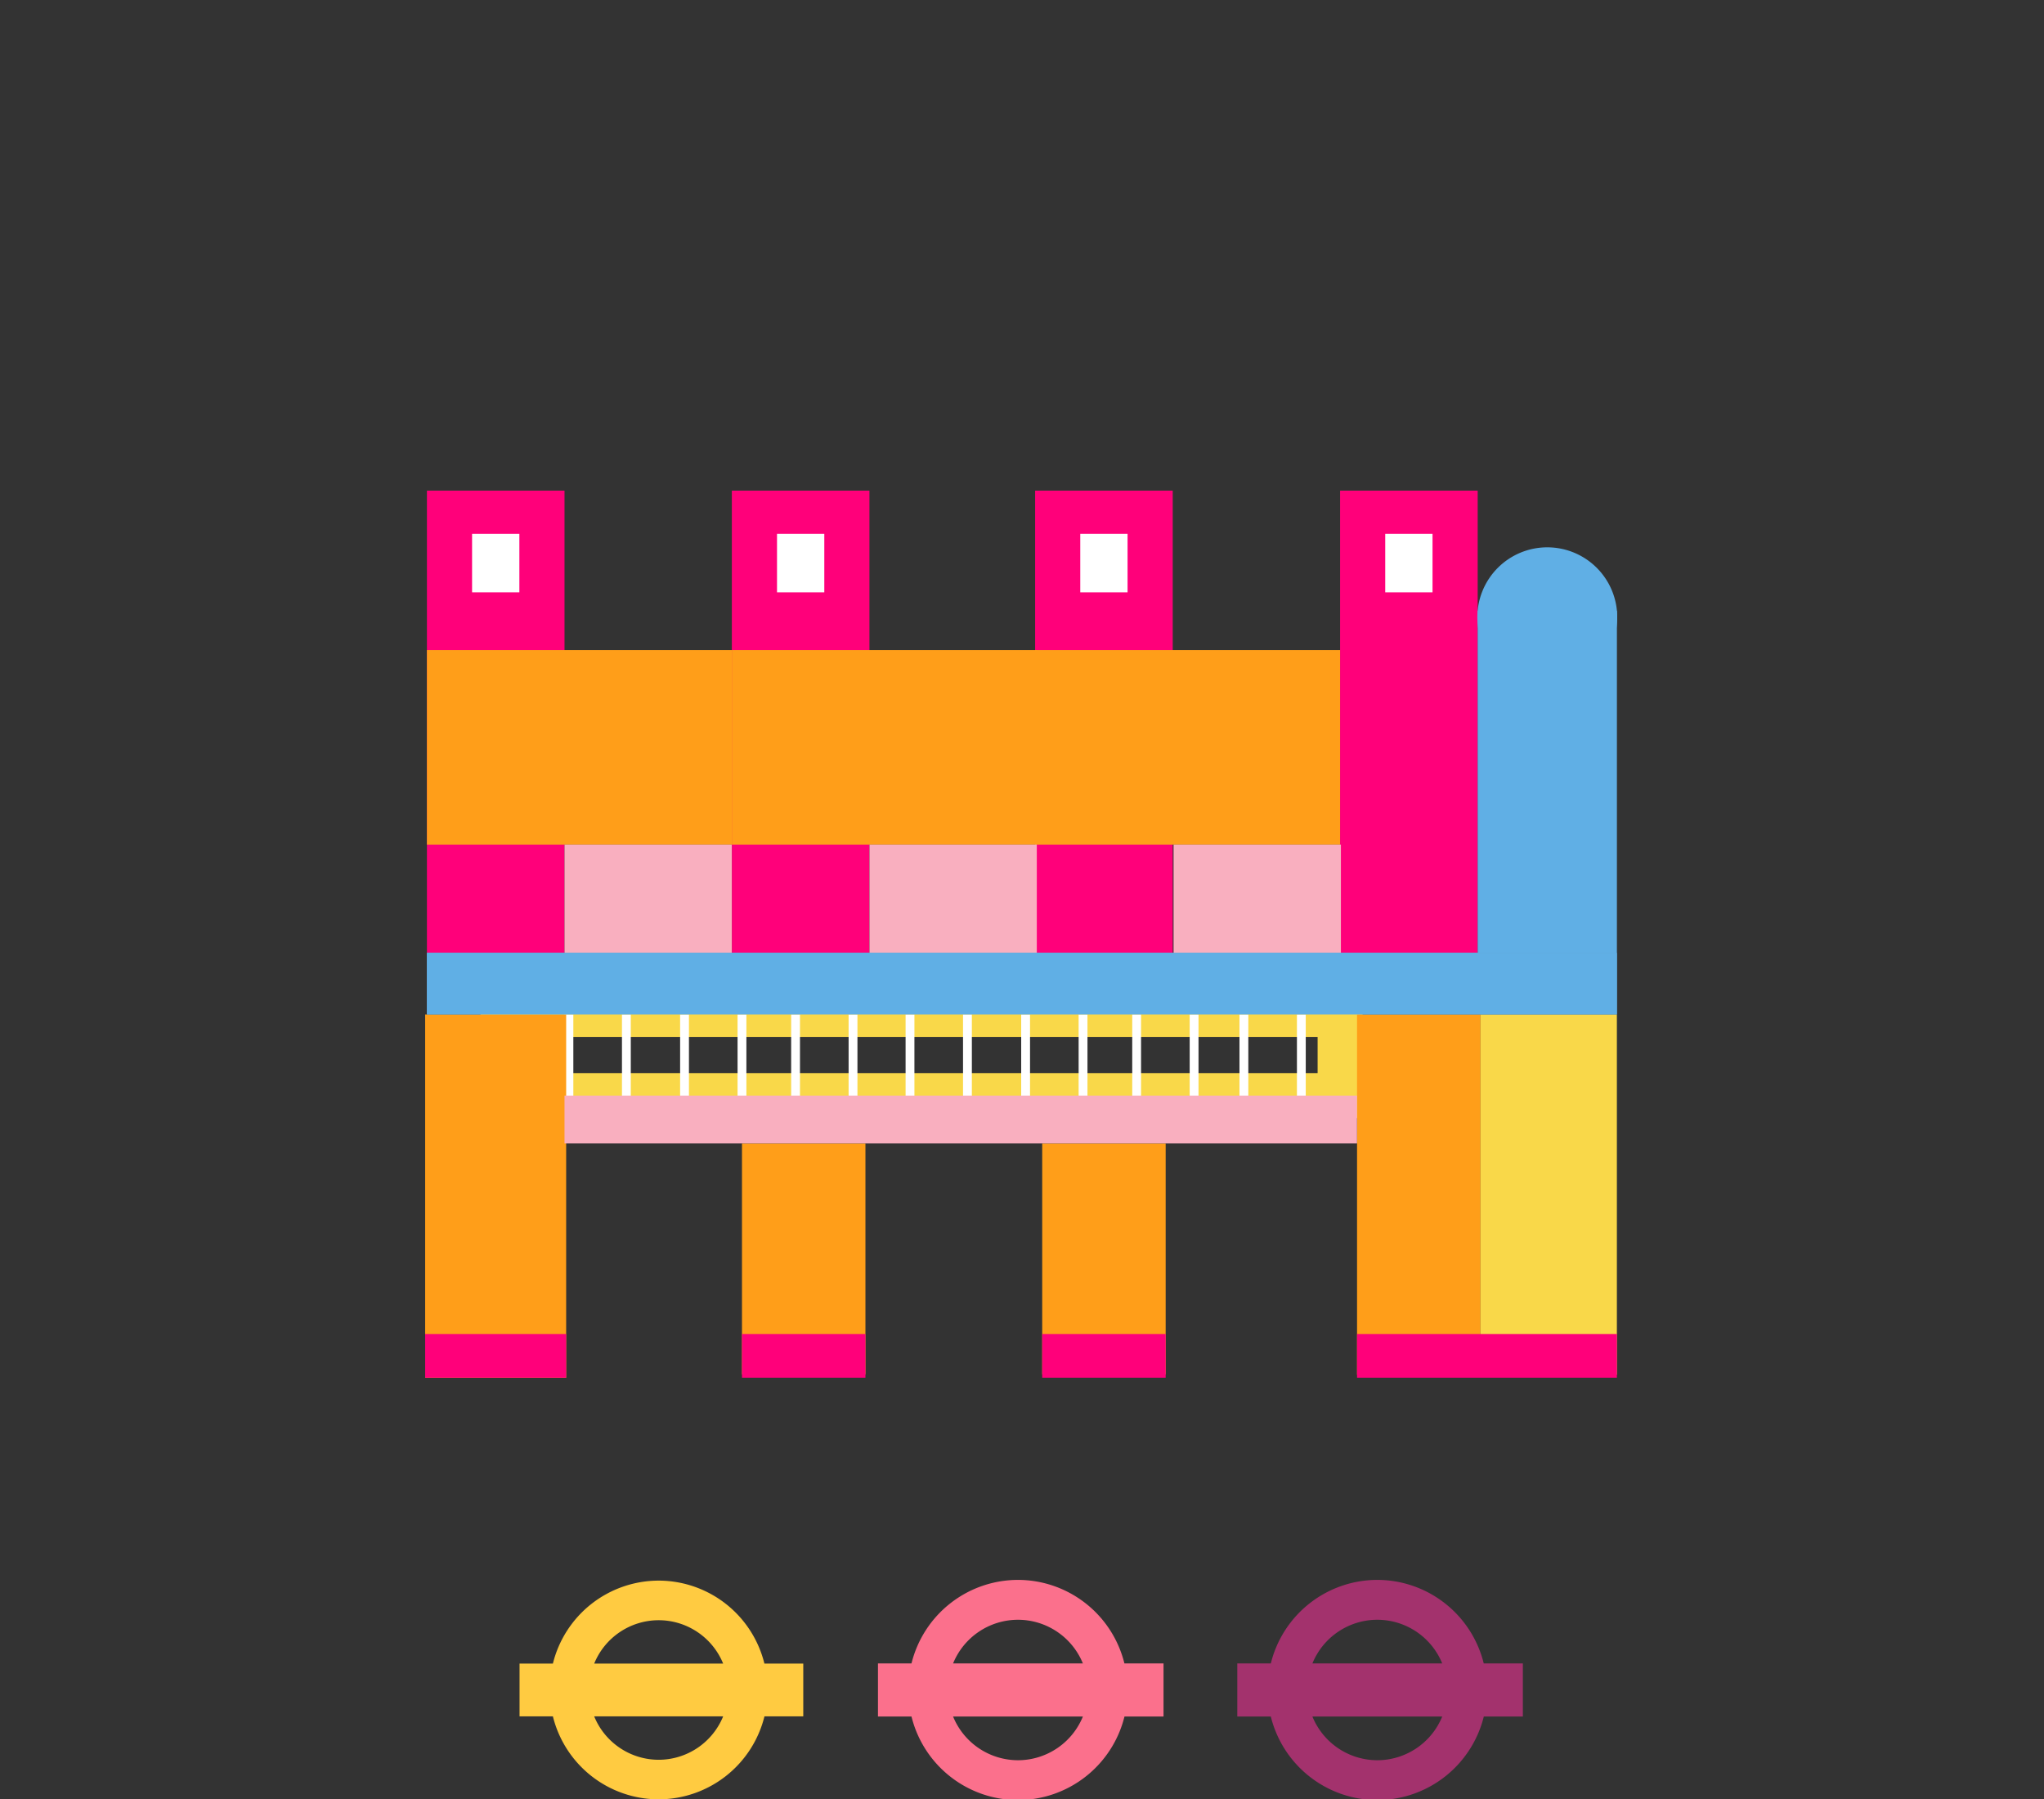 <svg xmlns="http://www.w3.org/2000/svg" xmlns:xlink="http://www.w3.org/1999/xlink" width="250" height="220" viewBox="0 0 250 220">
  <rect x="0" y="0" width="250" height="220" fill="#333333" stroke="none"/>
  <defs>
    <clipPath id="clip-path">
      <path id="Path_4194" data-name="Path 4194" d="M0,52.242H145.8V-56.238H0Z" transform="translate(0 56.238)" fill="none"/>
    </clipPath>
    <clipPath id="clip-path-3">
      <path id="Path_4602" data-name="Path 4602" d="M0,10.5H122.713V-16.42H0Z" transform="translate(0 16.42)" fill="none"/>
    </clipPath>
    <clipPath id="clip-Artboard_2">
      <rect width="250" height="220"/>
    </clipPath>
  </defs>
  <g id="Artboard_2" data-name="Artboard – 2" clip-path="url(#clip-Artboard_2)">
    <g id="Group_2767" data-name="Group 2767" transform="translate(-1043.241 -5337.648)">
      <g id="Group_2323" data-name="Group 2323" transform="translate(1095.241 5397.648)">
        <path id="Path_4182" data-name="Path 4182" d="M58.014.282H74.842v-56.52H58.014Z" transform="translate(53.892 56.238)" fill="#ff007a"/>
        <path id="Path_4183" data-name="Path 4183" d="M66.661-46.342H60.876V-53.5h5.785Z" transform="translate(56.55 58.781)" fill="#fff"/>
        <path id="Path_4184" data-name="Path 4184" d="M38.677.282H55.505v-56.52H38.677Z" transform="translate(35.929 56.238)" fill="#ff007a"/>
        <path id="Path_4185" data-name="Path 4185" d="M47.324-46.342H41.539V-53.5h5.785Z" transform="translate(38.587 58.781)" fill="#fff"/>
        <path id="Path_4186" data-name="Path 4186" d="M75.977-22.346h-37.3v-23.78h37.3Z" transform="translate(35.929 65.631)" fill="#ff9e19"/>
        <path id="Path_4187" data-name="Path 4187" d="M19.447.282H36.275v-56.52H19.447Z" transform="translate(18.065 56.238)" fill="#ff007a"/>
        <path id="Path_4188" data-name="Path 4188" d="M28.095-46.342H22.31V-53.5h5.785Z" transform="translate(20.725 58.781)" fill="#fff"/>
        <path id="Path_4189" data-name="Path 4189" d="M56.747-22.346h-37.3v-23.78h37.3Z" transform="translate(18.065 65.631)" fill="#ff9e19"/>
        <path id="Path_4190" data-name="Path 4190" d="M.113.282H16.941v-56.52H.113Z" transform="translate(0.105 56.238)" fill="#ff007a"/>
        <path id="Path_4191" data-name="Path 4191" d="M8.76-46.342H2.975V-53.5H8.76Z" transform="translate(2.764 58.781)" fill="#fff"/>
        <path id="Path_4192" data-name="Path 4192" d="M.113-22.346h37.3v-23.78H.113Z" transform="translate(0.105 65.631)" fill="#ff9e19"/>
        <g id="Group_2321" data-name="Group 2321" transform="translate(0 0)" clip-path="url(#clip-path)">
          <g id="Group_2320" data-name="Group 2320" transform="translate(128.692 6.933)">
            <path id="Path_4193" data-name="Path 4193" d="M8.241,4.121A8.557,8.557,0,0,1-.316,12.678,8.556,8.556,0,0,1-8.871,4.121,8.556,8.556,0,0,1-.316-4.436,8.557,8.557,0,0,1,8.241,4.121" transform="translate(8.871 4.436)" fill="#60afe5"/>
          </g>
        </g>
        <path id="Path_4195" data-name="Path 4195" d="M66.738-6.791H83.767V-48.624H66.738Z" transform="translate(61.996 63.311)" fill="#60afe5"/>
        <path id="Path_4196" data-name="Path 4196" d="M.113-19.4H145.657v-7.538H.113Z" transform="translate(0.105 83.456)" fill="#60afe5"/>
        <g id="Group_2322" data-name="Group 2322" transform="translate(0 0)" clip-path="url(#clip-path)">
          <path id="Path_4197" data-name="Path 4197" d="M107.313-13.106H4.944V-23.03H107.313Z" transform="translate(4.593 87.086)" fill="none" stroke="#f9d849" stroke-width="5.5"/>
        </g>
        <path id="Path_4199" data-name="Path 4199" d="M8.836-12.161h1.08V-23.029H8.836Z" transform="translate(8.208 87.087)" fill="#fff"/>
        <path id="Path_4200" data-name="Path 4200" d="M12.479-12.161h1.08V-23.029h-1.08Z" transform="translate(11.592 87.087)" fill="#fff"/>
        <path id="Path_4201" data-name="Path 4201" d="M16.167-12.161h1.08V-23.029h-1.08Z" transform="translate(15.018 87.087)" fill="#fff"/>
        <path id="Path_4202" data-name="Path 4202" d="M19.809-12.161h1.08V-23.029h-1.08Z" transform="translate(18.402 87.087)" fill="#fff"/>
        <path id="Path_4203" data-name="Path 4203" d="M23.207-12.161h1.08V-23.029h-1.08Z" transform="translate(21.558 87.087)" fill="#fff"/>
        <path id="Path_4204" data-name="Path 4204" d="M26.85-12.161h1.082V-23.029H26.85Z" transform="translate(24.942 87.087)" fill="#fff"/>
        <path id="Path_4205" data-name="Path 4205" d="M30.463-12.161h1.08V-23.029h-1.08Z" transform="translate(28.299 87.087)" fill="#fff"/>
        <path id="Path_4206" data-name="Path 4206" d="M34.105-12.161h1.08V-23.029h-1.08Z" transform="translate(31.682 87.087)" fill="#fff"/>
        <path id="Path_4207" data-name="Path 4207" d="M37.793-12.161h1.082V-23.029H37.793Z" transform="translate(35.108 87.087)" fill="#fff"/>
        <path id="Path_4208" data-name="Path 4208" d="M41.435-12.161h1.082V-23.029H41.435Z" transform="translate(38.491 87.087)" fill="#fff"/>
        <path id="Path_4209" data-name="Path 4209" d="M44.834-12.161h1.08V-23.029h-1.08Z" transform="translate(41.648 87.087)" fill="#fff"/>
        <path id="Path_4210" data-name="Path 4210" d="M48.477-12.161h1.08V-23.029h-1.08Z" transform="translate(45.032 87.087)" fill="#fff"/>
        <path id="Path_4211" data-name="Path 4211" d="M51.634-12.161h1.082V-23.029H51.634Z" transform="translate(47.965 87.087)" fill="#fff"/>
        <path id="Path_4212" data-name="Path 4212" d="M55.277-12.161h1.08V-23.029h-1.08Z" transform="translate(51.349 87.087)" fill="#fff"/>
        <path id="Path_4213" data-name="Path 4213" d="M20.089,13.379h15.1v-28.23h-15.1Z" transform="translate(18.662 94.684)" fill="#ff9e19"/>
        <path id="Path_4214" data-name="Path 4214" d="M39.126,13.379h15.1v-28.23h-15.1Z" transform="translate(36.346 94.684)" fill="#ff9e19"/>
        <path id="Path_4215" data-name="Path 4215" d="M59.089,21.02h15.1V-23.029h-15.1Z" transform="translate(54.89 87.087)" fill="#ff9e19"/>
        <path id="Path_4216" data-name="Path 4216" d="M0,21.393H17.247V-23.029H0Z" transform="translate(0 87.087)" fill="#ff9e19"/>
        <path id="Path_4217" data-name="Path 4217" d="M29.3-20.564H8.836V-33.8H29.3Z" transform="translate(8.208 77.083)" fill="#f9afbf"/>
        <path id="Path_4218" data-name="Path 4218" d="M48.641-20.564H28.173V-33.8H48.641Z" transform="translate(26.171 77.083)" fill="#f9afbf"/>
        <path id="Path_4219" data-name="Path 4219" d="M67.923-20.564H47.455V-33.8H67.923Z" transform="translate(44.083 77.083)" fill="#f9afbf"/>
        <path id="Path_4220" data-name="Path 4220" d="M66.914,21.02H83.6V-23.029H66.914Z" transform="translate(62.159 87.087)" fill="#f9d849"/>
        <path id="Path_4221" data-name="Path 4221" d="M0,2.573H17.247V-2.77H0Z" transform="translate(0 105.906)" fill="#ff007a"/>
        <path id="Path_4222" data-name="Path 4222" d="M20.089,2.573h15.1V-2.77h-15.1Z" transform="translate(18.662 105.906)" fill="#ff007a"/>
        <path id="Path_4223" data-name="Path 4223" d="M39.126,2.573h15.1V-2.77h-15.1Z" transform="translate(36.346 105.906)" fill="#ff007a"/>
        <path id="Path_4224" data-name="Path 4224" d="M59.089,2.573H90.872V-2.77H59.089Z" transform="translate(54.89 105.906)" fill="#ff007a"/>
        <path id="Path_4225" data-name="Path 4225" d="M.113-19.4H145.657v-7.538H.113Z" transform="translate(0.105 83.456)" fill="#60afe5"/>
        <path id="Path_4226" data-name="Path 4226" d="M105.769-12.033H8.836v-5.852h96.933Z" transform="translate(8.208 91.865)" fill="#f9afbf"/>
      </g>
      <g id="Group_2461" data-name="Group 2461" transform="translate(1106.787 5530.855)">
        <g id="Group_2460" data-name="Group 2460" transform="translate(0 0)" clip-path="url(#clip-path-3)">
          <g id="Group_2457" data-name="Group 2457" transform="translate(43.835 -0.001)">
            <path id="Path_4599" data-name="Path 4599" d="M13.626,3.985H8.842A13.422,13.422,0,0,0-4.174-6.23,13.432,13.432,0,0,0-17.2,3.985h-4.1v6.495h4.1A13.435,13.435,0,0,0-4.174,20.694,13.442,13.442,0,0,0,8.85,10.479h4.776Zm-17.8-5.34a8.58,8.58,0,0,1,7.937,5.34H-12.113a8.579,8.579,0,0,1,7.939-5.34m0,17.178a8.584,8.584,0,0,1-7.939-5.344H3.764a8.585,8.585,0,0,1-7.937,5.344" transform="translate(21.303 6.23)" fill="#fb708c"/>
          </g>
          <g id="Group_2458" data-name="Group 2458" transform="translate(87.784 -0.001)">
            <path id="Path_4600" data-name="Path 4600" d="M13.626,3.985H8.842A13.422,13.422,0,0,0-4.174-6.23,13.432,13.432,0,0,0-17.2,3.985h-4.1v6.495h4.1A13.435,13.435,0,0,0-4.174,20.694,13.442,13.442,0,0,0,8.85,10.479h4.776Zm-17.8-5.34a8.58,8.58,0,0,1,7.937,5.34H-12.113a8.579,8.579,0,0,1,7.939-5.34m0,17.178a8.584,8.584,0,0,1-7.939-5.344H3.764a8.585,8.585,0,0,1-7.937,5.344" transform="translate(21.303 6.23)" fill="#a3326d"/>
          </g>
          <g id="Group_2459" data-name="Group 2459" transform="translate(0 0.087)">
            <path id="Path_4601" data-name="Path 4601" d="M13.537,3.959H8.784A13.334,13.334,0,0,0-4.148-6.189,13.342,13.342,0,0,0-17.086,3.959h-4.078v6.452h4.078A13.345,13.345,0,0,0-4.148,20.558,13.351,13.351,0,0,0,8.79,10.411h4.747ZM-4.148-1.347A8.525,8.525,0,0,1,3.739,3.959H-12.035A8.525,8.525,0,0,1-4.148-1.347m0,17.067a8.528,8.528,0,0,1-7.887-5.309H3.739A8.528,8.528,0,0,1-4.148,15.72" transform="translate(21.164 6.189)" fill="#ffcb41"/>
          </g>
        </g>
      </g>
    </g>
  </g>
</svg>
